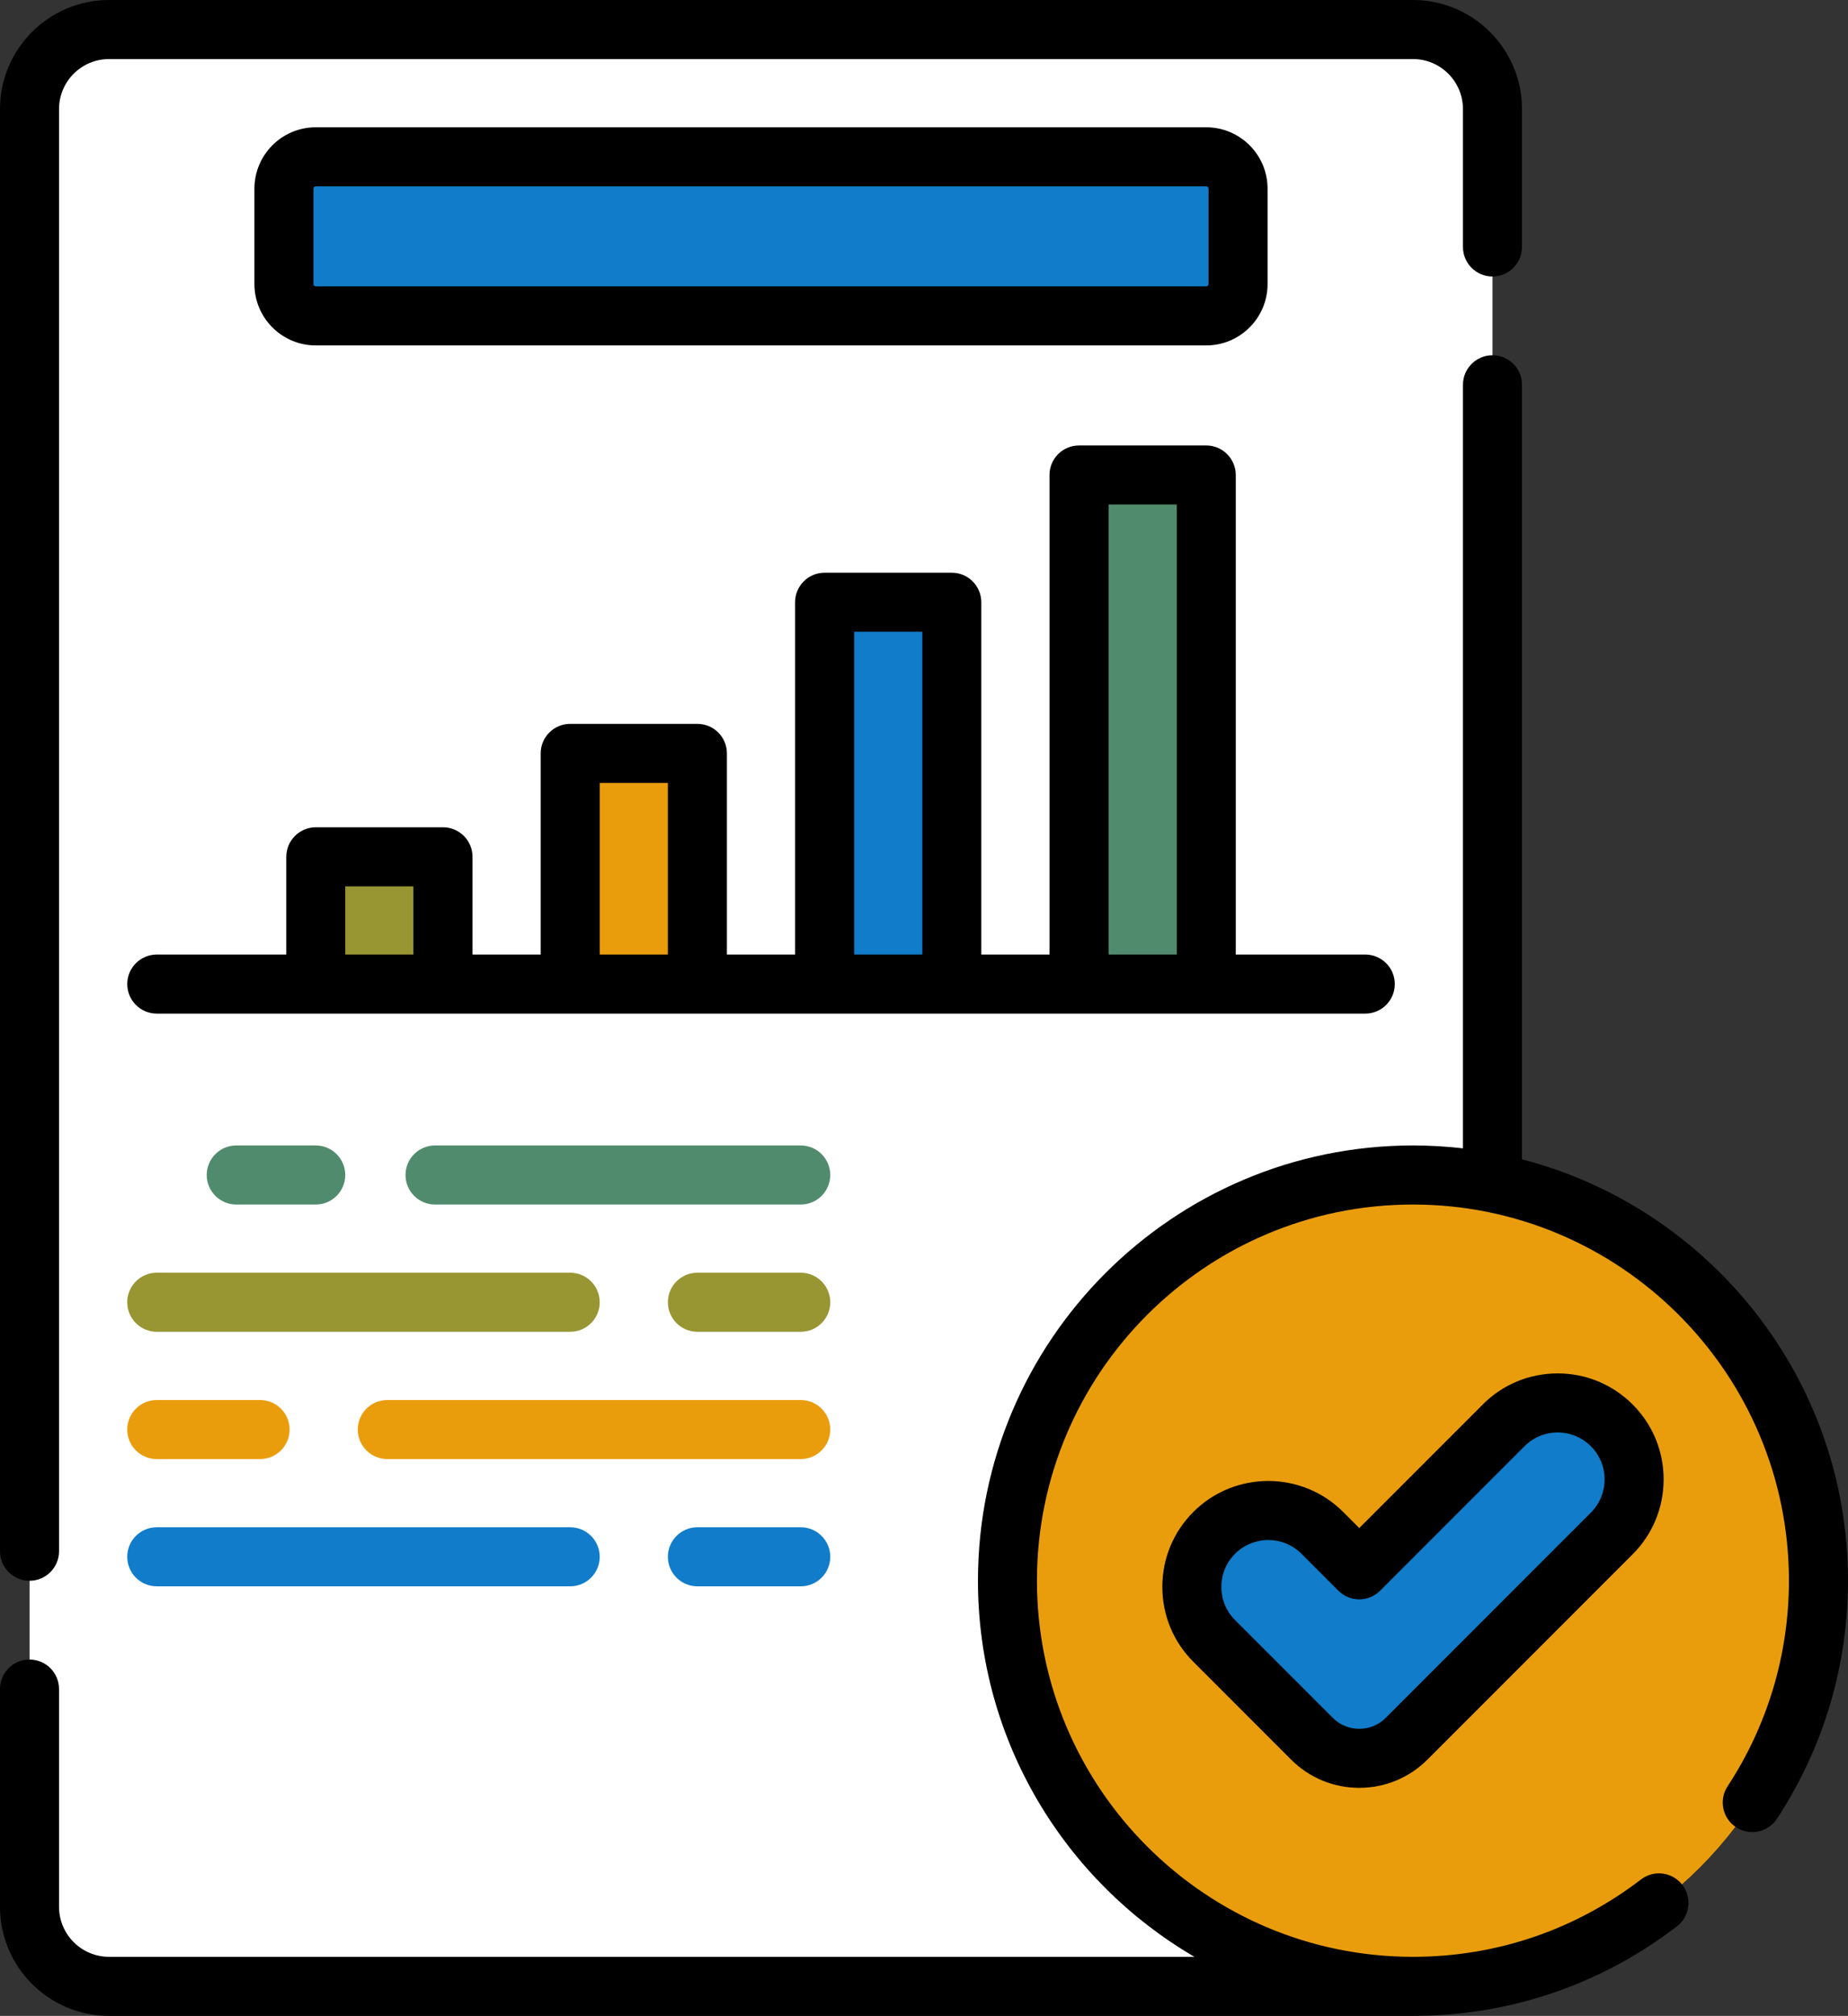 <?xml version="1.0" encoding="UTF-8"?>
<svg id="Layer_2" data-name="Layer 2" xmlns="http://www.w3.org/2000/svg" viewBox="0 0 469.58 512">
  <rect x="0" y="0" width="469.58" height="512" fill="#333333" stroke="none"/>
  <defs>
    <style>
      .cls-1 {
        fill: #fff;
      }

      .cls-2 {
        fill: #518b6d;
      }

      .cls-3 {
        fill: #ea9d0c;
      }

      .cls-4 {
        fill: #989533;
      }

      .cls-5 {
        fill: #117cc9;
      }
    </style>
  </defs>
  <g id="Layer_1-2" data-name="Layer 1">
    <g>
      <path class="cls-1" d="M359.04,504.5H27.71c-11.16,0-20.2-9.05-20.2-20.2V27.7c0-11.16,9.05-20.2,20.2-20.2h331.33c11.16,0,20.2,9.05,20.2,20.2v456.59c0,11.16-9.05,20.2-20.2,20.2Z"/>
      <path class="cls-1" d="M379.24,484.3V27.7c0-11.16-9.05-20.2-20.2-20.2h-32.33c11.16,0,20.2,9.05,20.2,20.2v218.35c0,11.29-7.81,21.04-18.8,23.62-59.79,14.02-104.44,67.79-104.44,131.79,0,41.22,18.53,78.19,47.68,103.04h87.68c11.16,0,20.2-9.05,20.2-20.2h0Z"/>
      <path class="cls-5" d="M72.15,72.15v-24.24c0-4.46,3.62-8.08,8.08-8.08h226.28c4.46,0,8.08,3.62,8.08,8.08v24.24c0,4.46-3.62,8.08-8.08,8.08H80.23c-4.46,0-8.08-3.62-8.08-8.08Z"/>
      <path class="cls-5" d="M306.51,39.83h-32.33c4.46,0,8.08,3.62,8.08,8.08v24.24c0,4.46-3.62,8.08-8.08,8.08h32.33c4.46,0,8.08-3.62,8.08-8.08v-24.24c0-4.46-3.62-8.08-8.08-8.08Z"/>
      <g>
        <path class="cls-4" d="M80.23,217.61h32.33v32.32h-32.32v-32.32Z"/>
        <path class="cls-3" d="M144.89,191.35h32.32v58.59h-32.32v-58.59Z"/>
        <path class="cls-5" d="M209.54,152.96h32.33v96.98h-32.32v-96.98Z"/>
        <path class="cls-2" d="M274.19,120.64h32.33v129.3h-32.33V120.64Z"/>
      </g>
      <g>
        <g>
          <circle class="cls-3" cx="359.04" cy="401.46" r="103.04"/>
          <path class="cls-3" d="M420.05,318.48c12.6,17.09,20.06,38.19,20.06,61.01,0,56.82-46.22,103.04-103.04,103.04-22.81,0-43.92-7.46-61.01-20.06,18.78,25.47,48.98,42.03,82.98,42.03,56.81,0,103.04-46.22,103.04-103.04,0-34-16.56-64.2-42.03-82.98h0Z"/>
        </g>
        <path class="cls-5" d="M382.08,362.02l-36.69,36.69-9.39-9.39c-7.58-7.58-19.88-7.58-27.46,0-7.58,7.58-7.58,19.88,0,27.46l24.84,24.84c6.64,6.64,17.39,6.64,24.03,0l52.14-52.14c7.58-7.58,7.58-19.88,0-27.46s-19.88-7.58-27.46,0Z"/>
      </g>
      <g>
        <path d="M7.5,401.49c4.14,0,7.5-3.36,7.5-7.5V27.7c0-7,5.7-12.7,12.71-12.7h331.33c7,0,12.7,5.7,12.7,12.7v35.03c0,4.14,3.36,7.5,7.5,7.5s7.5-3.36,7.5-7.5V27.7c0-15.27-12.43-27.7-27.7-27.7H27.71C12.43,0,0,12.43,0,27.7v366.29c0,4.14,3.36,7.5,7.5,7.5h0Z"/>
        <path d="M306.51,87.73c8.59,0,15.58-6.99,15.58-15.58v-24.24c0-8.59-6.99-15.58-15.58-15.58H80.23c-8.59,0-15.58,6.99-15.58,15.58v24.24c0,8.59,6.99,15.58,15.58,15.58h226.28ZM79.65,72.15v-24.24c0-.32.26-.58.58-.58h226.28c.32,0,.58.26.58.58v24.24c0,.32-.26.58-.58.58H80.23c-.32,0-.58-.26-.58-.58Z"/>
        <path class="cls-2" d="M203.47,290.93h-92.93c-4.14,0-7.5,3.36-7.5,7.5s3.36,7.5,7.5,7.5h92.93c4.14,0,7.5-3.36,7.5-7.5s-3.36-7.5-7.5-7.5Z"/>
        <path class="cls-2" d="M80.23,305.93c4.14,0,7.5-3.36,7.5-7.5s-3.36-7.5-7.5-7.5h-20.2c-4.14,0-7.5,3.36-7.5,7.5s3.36,7.5,7.5,7.5h20.2Z"/>
        <path class="cls-4" d="M32.33,330.75c0,4.14,3.36,7.5,7.5,7.5h105.06c4.14,0,7.5-3.36,7.5-7.5s-3.36-7.5-7.5-7.5H39.83c-4.14,0-7.5,3.36-7.5,7.5Z"/>
        <path class="cls-4" d="M203.47,323.25h-26.26c-4.14,0-7.5,3.36-7.5,7.5s3.36,7.5,7.5,7.5h26.26c4.14,0,7.5-3.36,7.5-7.5s-3.36-7.5-7.5-7.5Z"/>
        <path class="cls-3" d="M203.47,355.58h-105.06c-4.14,0-7.5,3.36-7.5,7.5s3.36,7.5,7.5,7.5h105.06c4.14,0,7.5-3.36,7.5-7.5s-3.36-7.5-7.5-7.5Z"/>
        <path class="cls-3" d="M39.83,370.58h26.26c4.14,0,7.5-3.36,7.5-7.5s-3.36-7.5-7.5-7.5h-26.26c-4.14,0-7.5,3.36-7.5,7.5s3.36,7.5,7.5,7.5Z"/>
        <path class="cls-5" d="M39.83,402.9h105.06c4.14,0,7.5-3.36,7.5-7.5s-3.36-7.5-7.5-7.5H39.83c-4.14,0-7.5,3.36-7.5,7.5s3.36,7.5,7.5,7.5Z"/>
        <path class="cls-5" d="M203.47,387.9h-26.26c-4.14,0-7.5,3.36-7.5,7.5s3.36,7.5,7.5,7.5h26.26c4.14,0,7.5-3.36,7.5-7.5s-3.36-7.5-7.5-7.5Z"/>
        <path d="M346.92,257.44c4.14,0,7.5-3.36,7.5-7.5s-3.36-7.5-7.5-7.5h-32.91v-121.8c0-4.14-3.36-7.5-7.5-7.5h-32.33c-4.14,0-7.5,3.36-7.5,7.5v121.8h-17.33v-89.48c0-4.14-3.36-7.5-7.5-7.5h-32.32c-4.14,0-7.5,3.36-7.5,7.5v89.48h-17.32v-51.09c0-4.14-3.36-7.5-7.5-7.5h-32.32c-4.14,0-7.5,3.36-7.5,7.5v51.09h-17.32v-24.82c0-4.14-3.36-7.5-7.5-7.5h-32.32c-4.14,0-7.5,3.36-7.5,7.5v24.82h-32.91c-4.14,0-7.5,3.36-7.5,7.5s3.36,7.5,7.5,7.5h307.09ZM281.69,128.14h17.33v114.3h-17.33v-114.3ZM87.73,242.44v-17.32h17.32v17.32h-17.32ZM152.39,242.44v-43.59h17.32v43.59h-17.32ZM217.04,242.44v-81.98h17.32v81.98h-17.32Z"/>
        <path d="M386.74,294.45V97.73c0-4.14-3.36-7.5-7.5-7.5s-7.5,3.36-7.5,7.5v193.93c-4.17-.48-8.4-.73-12.7-.73-60.95,0-110.54,49.58-110.54,110.53,0,40.72,22.13,76.36,55,95.54H27.71c-7.01,0-12.71-5.7-12.71-12.7v-55.31c0-4.14-3.36-7.5-7.5-7.5s-7.5,3.36-7.5,7.5v55.31c0,15.27,12.43,27.7,27.71,27.7h331.33c24.46,0,47.65-7.86,67.07-22.74,3.29-2.52,3.91-7.23,1.39-10.52-2.52-3.29-7.23-3.91-10.52-1.39-16.78,12.85-36.82,19.65-57.95,19.65-52.68,0-95.54-42.86-95.54-95.54s42.86-95.53,95.54-95.53,95.54,42.85,95.54,95.53c0,18.63-5.39,36.69-15.59,52.24-2.27,3.46-1.31,8.11,2.16,10.39,3.46,2.27,8.11,1.31,10.39-2.16,11.81-17.99,18.05-38.9,18.05-60.46,0-51.39-35.25-94.69-82.84-107.02h0Z"/>
        <path d="M376.78,356.71l-31.39,31.39-4.09-4.09c-10.5-10.49-27.57-10.49-38.07,0-5.08,5.08-7.88,11.84-7.88,19.03s2.8,13.95,7.88,19.03l24.84,24.84c4.62,4.62,10.77,7.17,17.32,7.17s12.69-2.55,17.32-7.17l52.14-52.14c5.08-5.08,7.88-11.84,7.88-19.03s-2.8-13.95-7.88-19.03c-5.08-5.08-11.84-7.89-19.04-7.89s-13.95,2.8-19.03,7.88h0ZM407.73,375.75c0,3.18-1.24,6.18-3.49,8.43l-52.14,52.14c-3.7,3.7-9.72,3.7-13.42,0l-24.84-24.84c-2.25-2.25-3.49-5.24-3.49-8.43s1.24-6.18,3.49-8.43,5.38-3.48,8.43-3.48,6.1,1.16,8.43,3.48l9.39,9.39c1.41,1.41,3.31,2.2,5.3,2.2s3.9-.79,5.3-2.2l36.69-36.69h0c2.25-2.25,5.24-3.49,8.43-3.49s6.18,1.24,8.43,3.49c2.25,2.25,3.49,5.24,3.49,8.43h0Z"/>
      </g>
    </g>
  </g>
</svg>